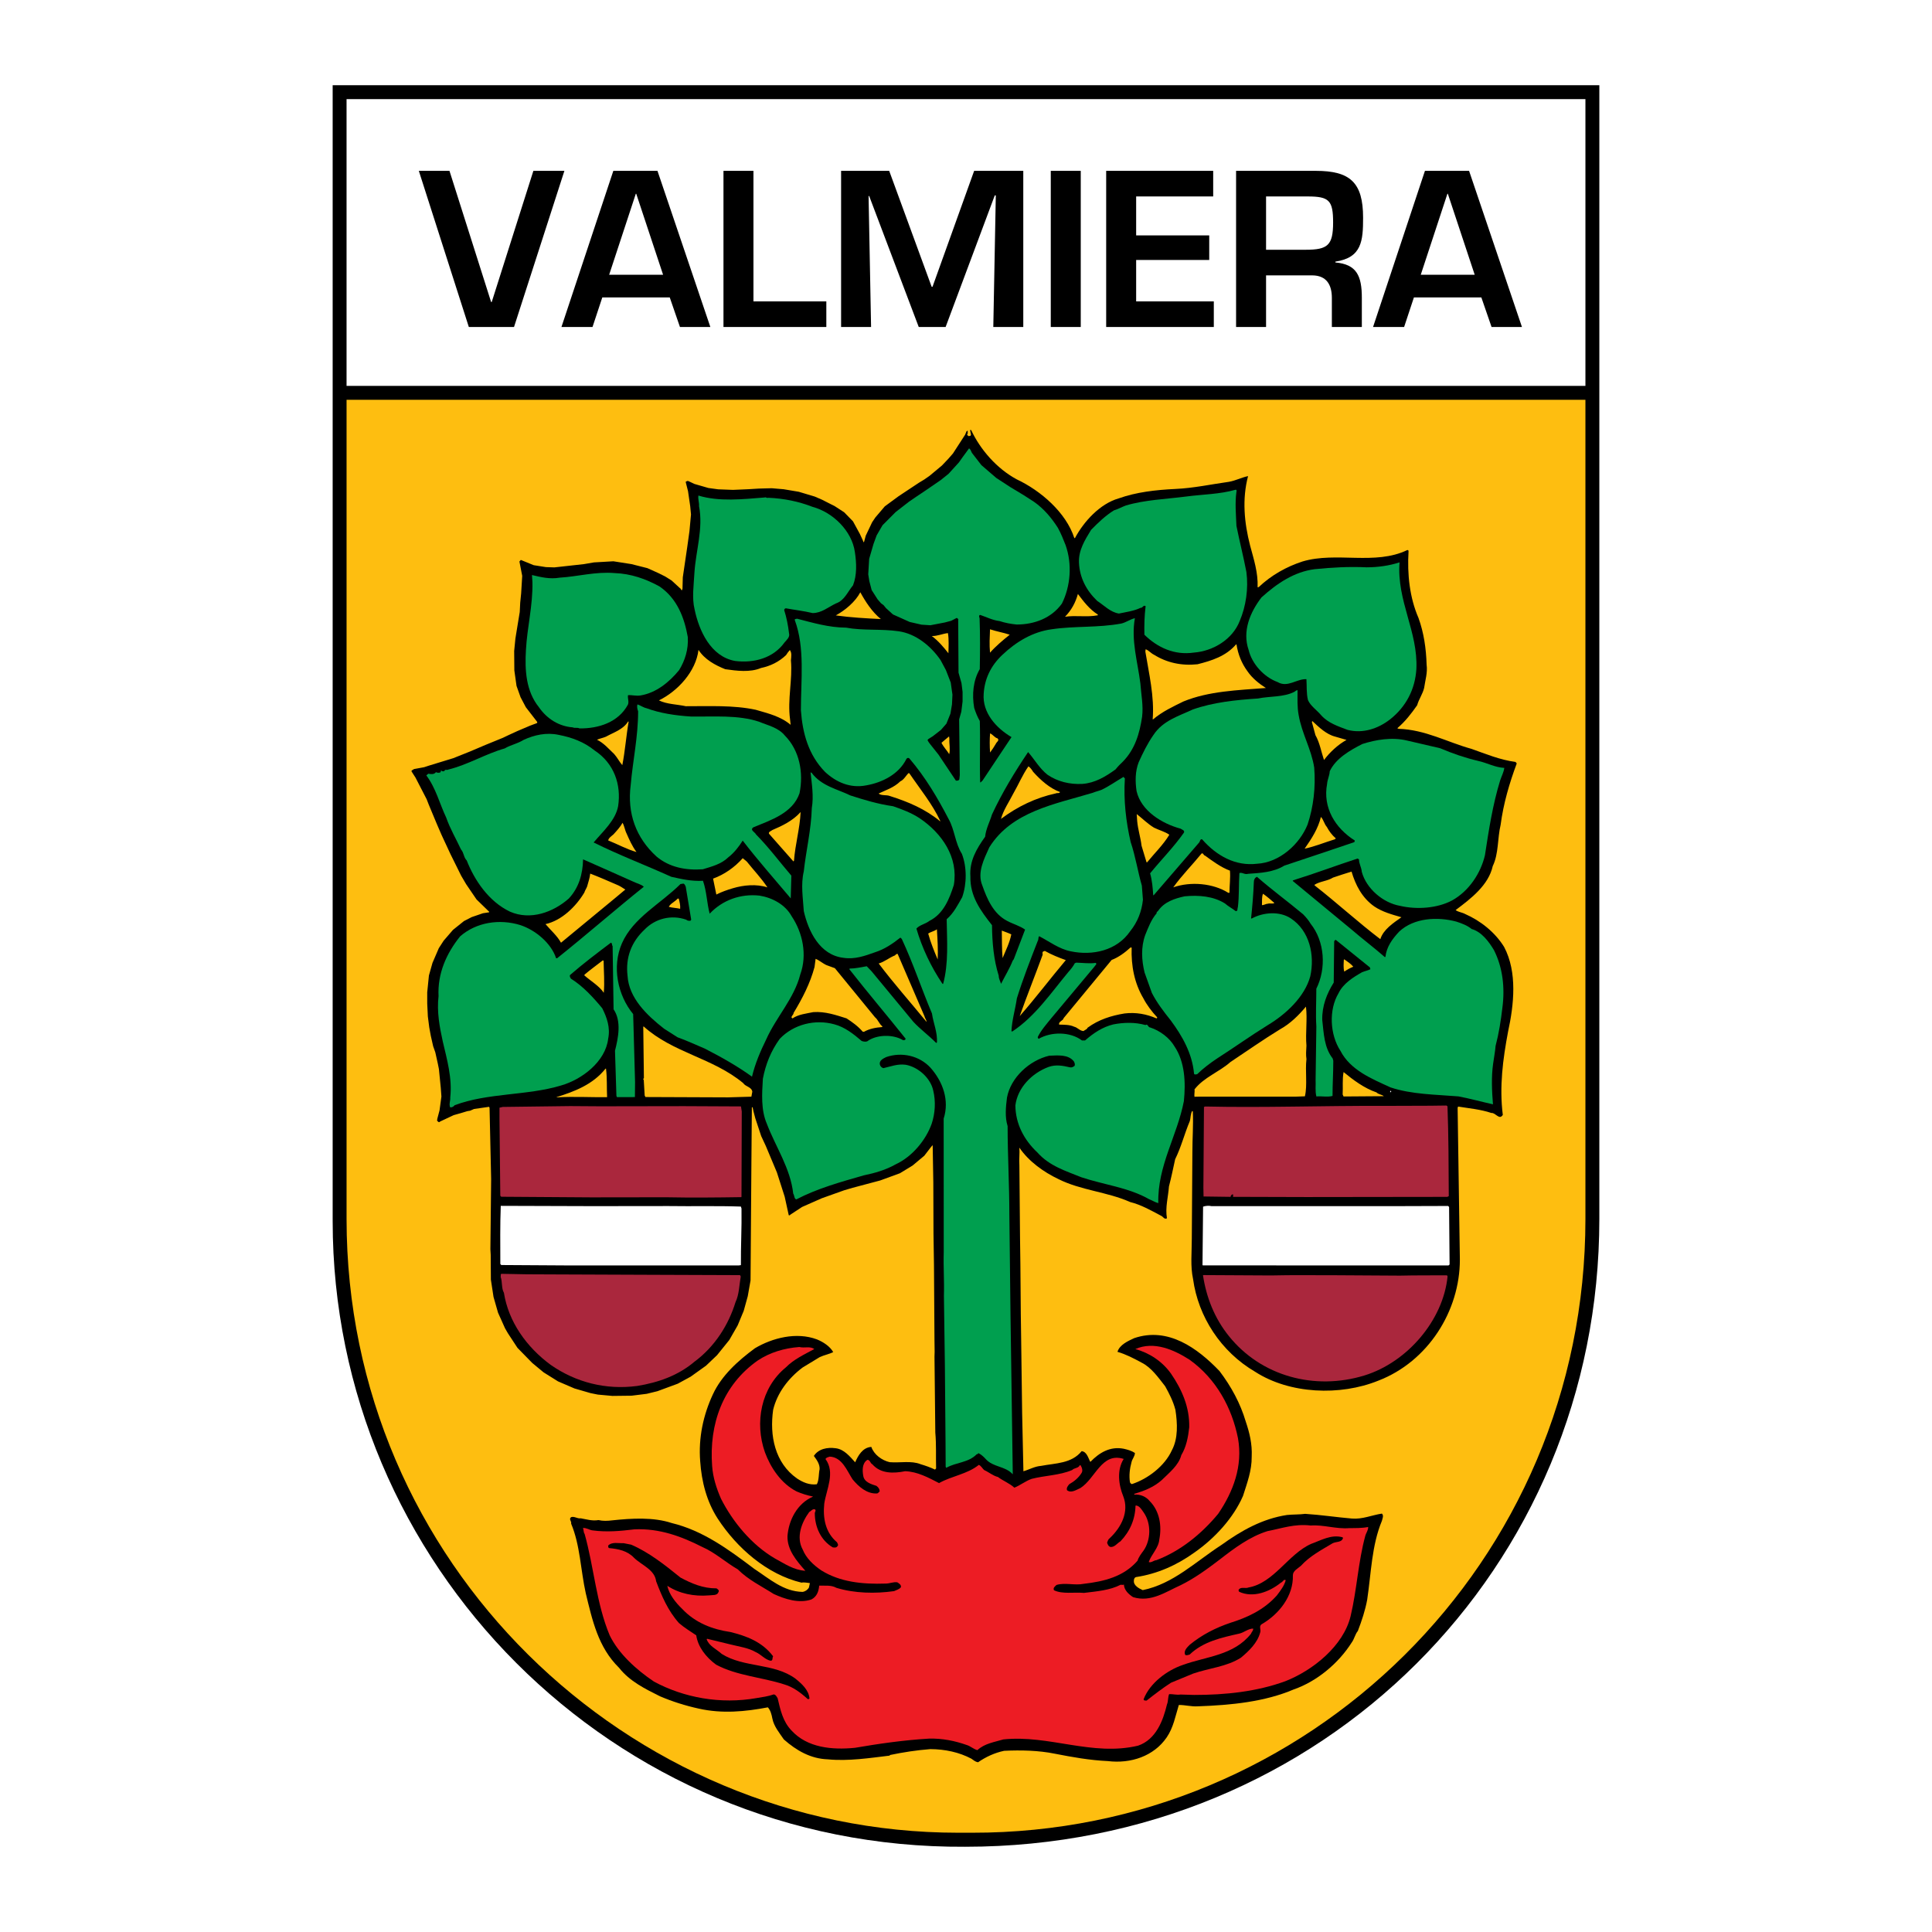 <?xml version="1.0" encoding="utf-8"?>
<!-- Generator: Adobe Illustrator 13.0.0, SVG Export Plug-In . SVG Version: 6.00 Build 14948)  -->
<!DOCTYPE svg PUBLIC "-//W3C//DTD SVG 1.0//EN" "http://www.w3.org/TR/2001/REC-SVG-20010904/DTD/svg10.dtd">
<svg version="1.0" id="Layer_1" xmlns="http://www.w3.org/2000/svg" xmlns:xlink="http://www.w3.org/1999/xlink" x="0px" y="0px"
	 width="192.756px" height="192.756px" viewBox="0 0 192.756 192.756" enable-background="new 0 0 192.756 192.756"
	 xml:space="preserve">
<g>
	<polygon fill-rule="evenodd" clip-rule="evenodd" fill="#FFFFFF" points="0,0 192.756,0 192.756,192.756 0,192.756 0,0 	"/>
	<path fill-rule="evenodd" clip-rule="evenodd" d="M159.566,8.504v113.113c0,34.758-27.533,62.635-63.271,62.635
		c-35.316,0.221-63.105-28.34-63.105-62.42V8.504H159.566L159.566,8.504z"/>
	<polygon fill-rule="evenodd" clip-rule="evenodd" points="158.18,9.891 158.18,121.6 158.101,124.787 157.867,127.912 
		157.483,130.988 156.953,134.014 156.277,136.984 155.463,139.898 154.511,142.748 153.426,145.531 152.21,148.246 
		150.868,150.887 149.403,153.451 147.818,155.936 146.117,158.334 144.304,160.645 142.381,162.863 140.353,164.986 
		138.222,167.01 135.991,168.93 133.666,170.742 131.248,172.445 128.742,174.033 126.15,175.502 123.478,176.85 120.727,178.072 
		117.899,179.164 115.001,180.123 112.034,180.943 109.004,181.625 105.91,182.162 102.759,182.549 99.553,182.785 96.292,182.865 
		93.068,182.803 89.898,182.58 86.78,182.201 83.715,181.67 80.709,180.99 77.764,180.168 74.884,179.203 72.073,178.105 
		69.333,176.875 66.67,175.516 64.086,174.035 61.584,172.434 59.169,170.719 56.845,168.893 54.614,166.959 52.48,164.924 
		50.448,162.789 48.521,160.562 46.702,158.244 44.995,155.84 43.404,153.355 41.932,150.793 40.583,148.158 39.361,145.453 
		38.27,142.684 37.312,139.854 36.492,136.967 35.812,134.029 35.277,131.041 34.891,128.01 34.656,124.939 34.577,121.814 
		34.577,9.891 158.18,9.891 	"/>
	<polygon fill-rule="evenodd" clip-rule="evenodd" fill="#FFFFFF" points="34.576,38.502 158.178,38.502 158.178,9.888 
		34.576,9.892 34.576,38.502 	"/>
	<path fill-rule="evenodd" clip-rule="evenodd" fill="#FEBE10" d="M158.178,39.89v81.728c0,34.295-27.692,61.285-61.193,61.234
		h-1.387c-33.022,0-61.021-26.939-61.021-61.234V39.89C82.61,39.89,110.114,39.89,158.178,39.89L158.178,39.89z"/>
	<path fill-rule="evenodd" clip-rule="evenodd" d="M53.215,17.045L49.06,30.132h-0.062l-4.154-13.087h-3.058l4.989,15.58h4.508
		l5.027-15.58H53.215L53.215,17.045z M66.821,29.675l1.018,2.95h3.033l-5.276-15.58h-4.404l-5.176,15.58h3.099l0.977-2.95H66.821
		L66.821,29.675z M66.156,27.411h-5.38l2.659-8.081h0.042L66.156,27.411L66.156,27.411z M75.172,17.045h-2.991v15.58h10.262V30.07
		h-7.271V17.045L75.172,17.045z M99.248,19.497h0.104l-0.25,13.129h2.991v-15.58h-4.902l-4.155,11.57h-0.083l-4.237-11.57h-4.799
		v15.58h2.991l-0.25-13.066h0.062l4.944,13.066h2.68L99.248,19.497L99.248,19.497z M107.827,17.045h-2.991v15.58h2.991V17.045
		L107.827,17.045z M113.354,19.6h7.686v-2.555h-10.677v15.58h10.739V30.07h-7.748v-4.134h7.291v-2.452h-7.291V19.6L113.354,19.6z
		 M130.907,27.474c1.433,0,1.973,0.935,1.973,2.243v2.909h2.991v-2.909c0-2.202-0.519-3.344-2.638-3.531v-0.083
		c2.638-0.395,2.763-2.078,2.763-4.383c0-3.531-1.309-4.674-4.716-4.674h-7.956v15.58h2.991v-5.152H130.907L130.907,27.474z
		 M126.315,24.918V19.6h4.155c2.14,0,2.534,0.395,2.534,2.597c0,2.285-0.54,2.721-2.742,2.721H126.315L126.315,24.918z
		 M147.795,29.675l1.019,2.95h3.032l-5.276-15.58h-4.403l-5.177,15.58h3.099l0.977-2.95H147.795L147.795,29.675z M147.131,27.411
		h-5.381l2.659-8.081h0.042L147.131,27.411L147.131,27.411z"/>
	<path fill-rule="evenodd" clip-rule="evenodd" d="M96.889,42.902c0.916,1.95,2.543,3.836,4.542,4.919
		c2.402,1.127,4.93,3.313,5.752,5.854l0.062,0.016c0.882-1.654,2.492-3.43,4.367-3.967c1.766-0.626,3.656-0.845,5.671-0.942
		c1.812-0.082,3.563-0.466,5.345-0.714c0.667-0.123,1.24-0.429,1.891-0.567c-0.603,2.288-0.385,4.648,0.205,6.933
		c0.357,1.346,0.807,2.692,0.746,4.16l0.108-0.016c1.27-1.2,2.772-2.038,4.368-2.558c3.378-1.01,7.236,0.414,10.459-1.141
		c0.093-0.016,0.124,0.045,0.124,0.136c-0.139,2.271,0.11,4.617,0.995,6.642c0.527,1.466,0.761,3.024,0.808,4.659
		c0.109,0.802-0.139,1.56-0.247,2.317c-0.139,0.606-0.525,1.107-0.696,1.729c-0.572,0.819-1.191,1.624-1.981,2.292l0.124,0.06
		c2.665,0.082,4.851,1.331,7.283,2.003c1.41,0.495,2.821,1.096,4.387,1.302l0.123,0.15c-0.728,1.956-1.33,4.001-1.608,6.122
		c-0.324,1.348-0.184,2.876-0.787,4.12c-0.418,1.893-2.153,3.231-3.702,4.387c0.248,0.196,0.635,0.225,0.945,0.391
		c1.534,0.676,2.976,1.806,3.892,3.287c1.334,2.523,0.979,5.764,0.392,8.461c-0.511,2.725-0.881,5.482-0.523,8.297
		c-0.355,0.561-0.713-0.24-1.146-0.193c-1.054-0.359-2.231-0.461-3.316-0.639l-0.046,0.135l0.224,15.137
		c0.003,5.117-3.171,10.17-8.144,12.078c-3.812,1.541-8.832,1.332-12.272-0.883c-3.426-2-5.69-5.504-6.203-9.258
		c-0.279-1.27-0.126-2.648-0.126-4.025l0.058-8.598c-0.001-1.439,0.106-2.742,0.045-4.104l-0.062-0.045
		c-0.186,0.303-0.14,0.697-0.247,1.031c-0.526,1.242-0.852,2.574-1.455,3.787c-0.201,0.91-0.387,1.834-0.618,2.713
		c-0.077,1.076-0.387,2.09-0.2,3.18c-0.278,0.152-0.372-0.18-0.62-0.271c-0.992-0.525-1.968-1.082-3.053-1.352
		c-2.294-1.021-4.913-1.162-7.16-2.291c-1.457-0.691-2.961-1.762-3.891-3.135c0.046,0.559-0.046,1.166,0.001,1.756l0.065,7.281
		c0.063,3.467,0.05,6.781,0.113,10.156l0.097,7.311l0.127,5.783c0.558-0.154,1.115-0.488,1.767-0.537
		c1.44-0.277,3.036-0.221,4.043-1.467c0.496,0.045,0.651,0.648,0.838,1.027l0.046,0.029c0.867-0.896,1.952-1.564,3.315-1.297
		c0.388,0.09,0.775,0.193,1.115,0.42c0.001,0.332-0.278,0.605-0.34,0.924c-0.17,0.605-0.263,1.334-0.153,2
		c0.03,0.061,0.093,0.166,0.201,0.18c1.58-0.52,3.269-1.797,3.98-3.373c0.635-1.184,0.557-2.697,0.354-4.029
		c-0.218-0.846-0.605-1.602-1.023-2.357c-0.667-0.846-1.38-1.887-2.372-2.369c-0.775-0.42-1.551-0.826-2.387-1.066
		c0.216-0.711,1.053-1.078,1.672-1.367c3.378-1.146,6.308,0.992,8.509,3.285c1.178,1.557,2.078,3.217,2.621,5.047
		c0.373,1.104,0.651,2.223,0.591,3.48c0.017,1.408-0.463,2.65-0.865,3.924c-0.944,2.184-2.804,4.232-4.863,5.662
		c-1.734,1.248-3.672,2.117-5.81,2.441c-0.17,0.047-0.217,0.213-0.217,0.365c-0.046,0.469,0.496,0.77,0.884,0.936
		c3.036-0.617,5.267-2.834,7.854-4.508c1.982-1.43,4.09-2.617,6.538-2.988c0.604-0.062,1.255-0.035,1.812-0.113
		c1.597,0.102,3.115,0.338,4.665,0.469c1.053,0.086,1.982-0.34,2.99-0.494c0.217,0.195,0.046,0.514,0,0.727
		c-1.021,2.455-1.066,5.195-1.468,7.877c-0.201,1.074-0.542,2.09-0.929,3.105c-0.278,0.334-0.341,0.773-0.604,1.137
		c-1.332,2.109-3.5,3.902-5.793,4.697c-2.897,1.236-6.229,1.566-9.544,1.684c-0.698,0.047-1.302-0.146-1.922-0.131
		c-0.34,1.107-0.541,2.258-1.207,3.229c-1.285,1.883-3.594,2.646-5.871,2.367c-1.829-0.084-3.549-0.396-5.3-0.738
		c-1.612-0.328-3.378-0.367-5.052-0.287c-0.945,0.201-1.812,0.598-2.603,1.145c-0.264-0.045-0.45-0.209-0.667-0.361
		c-1.225-0.646-2.619-0.943-4.091-0.953c-1.395,0.109-2.696,0.311-4.029,0.588l-0.031,0.061c-1.968,0.234-4.121,0.574-6.183,0.369
		c-1.673-0.055-3.114-0.867-4.371-1.982c-0.45-0.664-0.992-1.299-1.147-2.086c-0.078-0.408-0.187-0.832-0.45-1.117
		c-2.262,0.43-4.556,0.65-6.88,0.129c-1.364-0.299-2.635-0.703-3.875-1.229c-1.472-0.736-3.022-1.488-4.092-2.848
		c-2.093-2.051-2.667-4.76-3.32-7.436c-0.512-2.299-0.56-4.812-1.46-6.943c0.062-0.258-0.264-0.438,0-0.65
		c0.341-0.107,0.589,0.164,0.961,0.117c0.589,0.104,1.147,0.283,1.767,0.176c0.449,0.104,0.898,0.088,1.394,0.025
		c1.922-0.203,4.091-0.332,5.905,0.268c3.099,0.746,5.656,2.615,8.245,4.574c1.519,0.992,2.899,2.26,4.821,2.299
		c0.278-0.047,0.511-0.213,0.635-0.441l0.093-0.438c-0.233-0.016-0.558-0.105-0.837-0.045c-3.425-0.82-6.432-3.428-8.37-6.404
		c-1.086-1.691-1.598-3.658-1.738-5.715c-0.187-2.346,0.323-4.648,1.267-6.666c0.867-1.881,2.508-3.354,4.197-4.602
		c1.75-1.035,4.137-1.648,6.182-0.883c0.62,0.254,1.287,0.676,1.627,1.266c-0.402,0.213-0.898,0.291-1.347,0.504l-1.704,1.035
		c-1.441,1.08-2.541,2.553-2.942,4.219c-0.37,2.59,0.173,5.297,2.375,6.85c0.573,0.377,1.225,0.678,1.983,0.582
		c0.232-0.424,0.17-1.045,0.278-1.514c0.015-0.516-0.279-0.906-0.574-1.314c0.464-0.713,1.348-0.883,2.184-0.766
		c0.837,0.104,1.411,0.828,1.938,1.402c0.279-0.652,0.743-1.486,1.611-1.535c0.264,0.771,1.055,1.344,1.83,1.523
		c1.038,0.086,2.154-0.174,3.083,0.201c0.496,0.15,0.976,0.314,1.441,0.539l0.108-0.121c-0.032-1.211,0.03-2.377-0.079-3.572
		l-0.082-7.584l0.015-0.484l-0.016-1.18l-0.05-7.463l-0.048-3.133l-0.018-5.133l-0.063-3.662l-0.031-0.016l-0.186,0.229l-0.62,0.805
		l-1.162,0.973l-1.27,0.775l-1.967,0.719l-2.758,0.734l-0.836,0.246l-2.231,0.795l-1.968,0.869l-1.162,0.762l-0.077,0.076
		l-0.093-0.016l-0.404-1.846l-0.776-2.42l-1.102-2.629l-0.465-0.998l-0.59-1.783l-0.171-0.65l-0.093-0.424l-0.016-0.031
		l-0.062,0.031l-0.044,5.252l-0.058,8.008l-0.029,3.998l-0.278,1.574l-0.402,1.455l-0.604,1.455l-0.835,1.457l-1.224,1.518
		l-1.1,1.047l-1.533,1.096l-1.286,0.701l-2.029,0.748l-1.069,0.262l-1.503,0.186l-1.921,0.023l-1.457-0.133l-0.729-0.148
		l-1.596-0.463l-1.643-0.707l-1.442-0.902L53.1,135.98l-1.209-1.236l-0.264-0.271l-0.961-1.465l-0.279-0.484l-0.698-1.557
		l-0.45-1.572l-0.155-1.014l-0.109-0.711l-0.017-2.482l-0.031-0.545l0.074-7.01l-0.158-7.1l-0.047-0.105l-1.503,0.217l-0.387,0.17
		l-0.279,0.045l-0.604,0.184l-0.759,0.215l-1.332,0.625l-0.109,0.076l-0.077-0.016l-0.14-0.135l0.031-0.213l0.217-0.818l0.186-1.377
		l-0.063-0.863l-0.187-1.877l-0.109-0.543l-0.249-1.121l-0.217-0.619l-0.233-1.029l-0.155-0.846l-0.14-1.09l-0.062-1.287
		l-0.001-1.119l0.17-1.682l0.355-1.258l0.634-1.47l0.48-0.743l0.93-1.078l1.1-0.882l0.774-0.396l1.116-0.382l0.604-0.093l0.03-0.045
		l-1.271-1.237l-1.039-1.525l-0.496-0.846l-1.07-2.162l-0.884-1.904l-0.465-1.073l-0.807-1.935l-0.218-0.559l-1.116-2.161
		l-0.388-0.604v-0.091l0.248-0.152l1.007-0.185l0.465-0.153l2.448-0.75l1.642-0.656l1.58-0.671l1.72-0.702l0.542-0.259l0.898-0.412
		l1.255-0.534l0.728-0.275v-0.106l-1.132-1.465l-0.527-0.997l-0.404-1.134l-0.217-1.543l-0.017-1.938l0.123-1.242l0.093-0.575
		l0.34-2.075l0.046-0.924l0.093-0.924l0.107-1.756l-0.28-1.438c0.047-0.045-0.078,0.106,0.14-0.151l1.286,0.525l1.225,0.193
		l0.836,0.027l0.853-0.094l2.107-0.234l0.992-0.17l1.937-0.112l1.797,0.282l1.596,0.403l1.07,0.481l0.697,0.346l0.651,0.407
		l0.837,0.769c0.062,0.091-0.109-0.211,0.17,0.227l0.077-0.166l0.031-1.151l0.447-3.044l0.217-1.56l0.154-1.666l-0.078-0.817
		l-0.218-1.498l-0.233-0.923l0.062-0.076c0.263,0.075-0.248-0.257,0.806,0.27l1.395,0.404l0.977,0.133l1.472,0.056l1.534-0.066
		l1.054-0.064l1.286-0.035l1.194,0.102l1.503,0.252l1.596,0.479l0.728,0.315l1.271,0.646l0.93,0.603l0.883,0.905l0.683,1.254
		l0.295,0.634l0.078,0.212l0.062-0.091l0.154-0.576l0.635-1.335l0.325-0.484l0.944-1.109l1.364-1.003l2.044-1.355l0.527-0.319
		l0.526-0.365l1.239-1.033l0.635-0.668l0.464-0.532l1.208-1.866l0.155-0.364c0.016,0-0.093,0.061,0.108-0.046v0.272l-0.046,0.106
		c0.047,0.06-0.155-0.076,0.124,0.166l0.202-0.031l0.062-0.182c-0.046-0.136,0.062,0.484-0.109-0.393L96.889,42.902L96.889,42.902z
		 M82.474,96.296l0.822,0.3l4,4.891c0.326,0.271,0.403,0.65,0.729,0.906v0.076c-0.666,0.047-1.286,0.17-1.828,0.475l-0.125-0.014
		c-0.48-0.559-1.039-0.951-1.612-1.326c-1.054-0.33-2.123-0.705-3.316-0.625c-0.713,0.152-1.472,0.217-2.076,0.627
		c-0.279-0.135,0.139-0.363,0.108-0.545c0.882-1.457,1.656-2.957,2.089-4.579l0.108-0.818
		C81.762,95.814,82.087,96.131,82.474,96.296L82.474,96.296z M60.223,95.842c0.016,1.12,0.109,2.103,0.017,3.208
		c-0.45-0.68-1.287-1.16-1.938-1.734l0.015-0.075c0.573-0.487,1.208-0.943,1.812-1.414L60.223,95.842L60.223,95.842z
		 M60.461,106.619c0.124,0.969,0.062,1.922,0.11,2.846c-1.612,0.021-3.301-0.08-4.974,0.016l-0.093-0.014
		c1.812-0.566,3.641-1.254,4.91-2.848H60.461L60.461,106.619z M74.144,108.057c0.248,0.377,0.837,0.375,0.915,0.859l-0.093,0.5
		l-2.324,0.068l-8.244-0.033l-0.078-0.15l-0.094-1.574c-0.124-0.045,0-0.121,0.016-0.166l-0.064-5.131l0.046-0.016
		C67.154,105.053,71.105,105.539,74.144,108.057L74.144,108.057z M92.239,101.395c0.031,0.195,0.201,0.348,0.202,0.559
		c-1.582-1.932-3.271-3.832-4.775-5.827c0.588-0.168,1.068-0.594,1.627-0.807c0.062-0.076,0.154-0.167,0.263-0.153L92.239,101.395
		L92.239,101.395z M79.215,85.893l-0.062,0.045l-2.434-2.762c-0.062-0.196,0.217-0.258,0.341-0.364
		c1.007-0.427,2.045-0.93,2.819-1.795C79.802,82.681,79.338,84.227,79.215,85.893L79.215,85.893z M74.504,85.954
		c0.683,0.86,1.458,1.66,2.063,2.581c-1.101-0.359-2.387-0.234-3.456,0.087c-0.573,0.168-1.13,0.367-1.642,0.627l-0.326-1.589
		c1.1-0.397,2.138-1.112,2.959-2.038L74.504,85.954L74.504,85.954z M100.742,63.325c-0.666,0.532-1.409,1.155-1.967,1.793
		c-0.078-0.802-0.031-1.575-0.001-2.331C99.41,62.996,100.107,63.114,100.742,63.325L100.742,63.325z M133.21,73.492l1.132,0.329
		c-0.852,0.472-1.673,1.232-2.246,2.006c-0.279-0.816-0.42-1.724-0.854-2.479l-0.357-1.316l0.047-0.091
		C131.598,72.559,132.327,73.268,133.21,73.492L133.21,73.492z M134.844,86.959c0.388,1.315,1.04,2.615,2.264,3.474
		c0.822,0.557,1.783,0.812,2.713,1.08c-0.836,0.594-1.797,1.218-2.106,2.188c-2.201-1.673-4.34-3.634-6.541-5.352
		c0.015-0.03-0.032-0.045-0.047-0.061c0.558-0.365,1.286-0.368,1.874-0.733C133.604,87.341,134.225,87.158,134.844,86.959
		L134.844,86.959z M120.216,85.359c0.774,0.557,1.596,1.175,2.495,1.505c0.062,0.727-0.046,1.483-0.045,2.21l-0.124,0
		c-1.504-0.949-3.751-1.153-5.485-0.542c0.82-1.153,1.904-2.247,2.833-3.386C120.091,85.102,120.045,85.329,120.216,85.359
		L120.216,85.359z M112.906,94.542c-0.062,1.832,0.28,3.556,1.164,5.052c0.342,0.666,0.854,1.346,1.381,1.904
		c0.016,0.059-0.031,0.105-0.077,0.105c-0.961-0.422-2.046-0.629-3.178-0.49c-1.332,0.217-2.587,0.615-3.687,1.422
		c-0.062,0.182-0.279,0.213-0.403,0.334c-0.372-0.014-0.604-0.361-0.945-0.436c-0.434-0.211-1.038-0.193-1.487-0.207
		c-0.093-0.318,0.388-0.365,0.449-0.652l4.785-5.799c0.682-0.26,1.302-0.715,1.89-1.248L112.906,94.542L112.906,94.542z
		 M130.344,104.322c-0.031,0.514-0.062,0.924,0.001,1.348c-0.14,1.18,0.109,2.572-0.154,3.709l-0.897,0.033l-10.058,0.004
		l-0.046,0.031c-0.077-0.182,0.03-0.516-0.016-0.758c0.944-1.215,2.447-1.719,3.594-2.736c1.626-1.08,3.268-2.236,4.941-3.258
		c1.022-0.562,1.858-1.398,2.586-2.264C130.451,101.658,130.234,103.066,130.344,104.322L130.344,104.322z M123.365,64.292
		c0.156,0.999,0.514,1.891,1.103,2.691c0.465,0.68,1.163,1.238,1.829,1.659c-2.82,0.222-5.702,0.307-8.227,1.345
		c-1.054,0.518-2.107,1.006-3.021,1.781h-0.046c0.185-2.271-0.375-4.584-0.732-6.764l0.031-0.227
		c0.31,0.104,0.526,0.406,0.853,0.557c1.255,0.783,2.728,1.111,4.323,0.939c1.395-0.353,2.835-0.797,3.842-1.981H123.365
		L123.365,64.292z M87.881,61.763c-1.472-0.07-3.022-0.156-4.494-0.363c0.914-0.502,1.937-1.338,2.447-2.309
		C86.346,60.028,86.998,61.041,87.881,61.763L87.881,61.763z M72.356,66.767c1.162,0.162,2.464,0.339,3.564-0.119
		c0.945-0.199,1.797-0.611,2.51-1.294c0.108-0.167,0.217-0.334,0.372-0.501c0.217,0.271,0.14,0.666,0.109,1.029
		c0.171,1.938-0.354,3.892-0.09,5.858l0.062,0.575c-0.992-0.845-2.263-1.142-3.487-1.501c-2.216-0.477-4.665-0.348-6.973-0.355
		c-0.883-0.194-1.891-0.19-2.681-0.582c1.89-0.929,3.687-2.888,3.948-5.039C70.311,65.805,71.349,66.361,72.356,66.767
		L72.356,66.767z M61.505,88.254c0.325,0.12,0.62,0.331,0.883,0.497l-1.038,0.866l-5.359,4.423h-0.031
		c-0.357-0.665-1.054-1.268-1.535-1.842c1.612-0.354,3.037-1.751,3.873-3.146c0.062-0.212,0.201-0.395,0.278-0.606
		c0.108-0.424,0.263-0.818,0.31-1.288C59.785,87.503,60.637,87.878,61.505,88.254L61.505,88.254z M62.51,83.149
		c0.279,0.635,0.559,1.27,0.992,1.858c-0.961-0.269-1.875-0.781-2.821-1.156c0.031-0.242,0.325-0.425,0.527-0.607
		c0.341-0.38,0.666-0.714,0.898-1.154C62.292,82.377,62.339,82.817,62.51,83.149L62.51,83.149z M67.72,89.655
		c0.078,0.318,0.17,0.65,0.14,1.014c-0.372-0.089-0.759-0.088-1.132-0.193c0.155-0.333,0.604-0.501,0.883-0.821H67.72L67.72,89.655z
		 M90.724,77.149c1.054,1.555,2.31,3.08,3.086,4.757v0.045c-1.488-1.236-3.208-1.957-5.006-2.526
		c-0.357-0.15-0.853-0.012-1.147-0.253c0.697-0.335,1.519-0.581,2.169-1.219c0.356-0.152,0.558-0.577,0.82-0.82L90.724,77.149
		L90.724,77.149z M103.073,77.001c0.76,0.845,1.659,1.645,2.683,2.019c-0.047,0.167-0.279,0.062-0.418,0.138
		c-2,0.431-3.827,1.315-5.47,2.546c0.248-0.909,0.82-1.713,1.238-2.547c0.511-0.88,0.898-1.834,1.502-2.7
		C102.795,76.578,102.965,76.82,103.073,77.001L103.073,77.001z M106.337,95.791c-1.549,1.836-3.035,3.809-4.6,5.586
		c0.728-2.047,1.548-4.093,2.29-6.124c0-0.09-0.062-0.242,0.047-0.318l0.171-0.061C104.911,95.25,105.624,95.536,106.337,95.791
		L106.337,95.791z M100.897,93.221c-0.155,0.818-0.542,1.576-0.867,2.364c-0.078-0.787-0.063-1.876-0.079-2.739
		C100.246,92.965,100.587,93.071,100.897,93.221L100.897,93.221z M93.475,92.716c0.062,1.029,0.125,2.028,0.079,3.012
		c-0.342-0.816-0.714-1.708-0.947-2.585C92.871,92.96,93.211,92.914,93.475,92.716L93.475,92.716z M94.575,63.164
		c0.109,0.62,0.062,1.408,0.048,2.013c-0.497-0.634-1.024-1.253-1.659-1.72C93.538,63.47,94.018,63.227,94.575,63.164L94.575,63.164
		z M137.334,108.99c0.202,0.213,0.512,0.195,0.729,0.377c-1.332,0.02-2.712,0.01-4.014,0.029l-0.093-0.197
		c0.046-0.758-0.047-1.482,0.093-2.24C135.024,107.758,136.109,108.572,137.334,108.99L137.334,108.99z M135.019,96.45
		c-0.31,0.123-0.619,0.29-0.898,0.488c-0.108-0.333-0.062-0.817-0.047-1.181l0.047-0.045
		C134.445,95.953,134.771,96.148,135.019,96.45L135.019,96.45z M109.527,61.312v0.076c-1.146,0.216-2.154-0.023-3.27,0.147
		c0.65-0.669,1.053-1.427,1.285-2.275C108.101,60,108.706,60.8,109.527,61.312L109.527,61.312z M115.132,82.575
		c0.512,0.256,1.085,0.391,1.534,0.707c-0.604,1.001-1.486,1.852-2.214,2.748l-0.062,0l-0.497-1.648
		c-0.093-0.817-0.356-1.604-0.435-2.451l-0.047-0.711C113.969,81.656,114.512,82.2,115.132,82.575L115.132,82.575z M132.378,82.502
		c0.217,0.408,0.512,0.816,0.899,1.147l-0.108,0.091c-1.007,0.307-1.983,0.718-3.006,0.934c0.697-1.001,1.348-2.003,1.625-3.169
		C132.052,81.776,132.114,82.2,132.378,82.502L132.378,82.502z M62.722,71.991c-0.248,1.425-0.355,2.938-0.634,4.347
		c-0.294-0.332-0.496-0.755-0.806-1.102c-0.543-0.513-1.055-1.117-1.721-1.433c0.279-0.122,0.62-0.183,0.898-0.306
		c0.759-0.426,1.705-0.701,2.2-1.506L62.722,71.991L62.722,71.991z M99.523,73.667c0.233,0.211-0.108,0.364-0.17,0.545
		c-0.171,0.304-0.372,0.592-0.573,0.865c-0.047-0.621-0.047-1.333-0.001-1.908C99.059,73.275,99.229,73.593,99.523,73.667
		L99.523,73.667z M127.145,90.088c-0.155,0.122-0.449,0.001-0.651,0.078c-0.201,0-0.402,0.153-0.588,0.139
		c0.015-0.379-0.032-0.833,0.107-1.136C126.4,89.44,126.804,89.787,127.145,90.088L127.145,90.088z M94.72,73.714
		c-0.031,0.5,0.109,1.029-0.015,1.529c-0.233-0.377-0.574-0.725-0.775-1.133c0.232-0.212,0.511-0.425,0.759-0.638L94.72,73.714
		L94.72,73.714z"/>
	<path fill-rule="evenodd" clip-rule="evenodd" fill="#009F4F" d="M103.169,50.071c0.991,0.693,1.751,1.614,2.371,2.581
		c0.311,0.559,0.544,1.148,0.776,1.738c0.667,1.89,0.498,4.086-0.369,5.83c-1.053,1.457-2.742,2.083-4.508,2.089
		c-0.604-0.059-1.162-0.163-1.705-0.343c-0.713-0.088-1.317-0.404-1.938-0.614c-0.186,0.031-0.077,0.257-0.062,0.348
		c0.063,1.695,0.049,3.361,0.019,5.056c-0.666,1.138-0.79,2.546-0.557,3.877c0.156,0.469,0.326,0.907,0.559,1.3
		c0.063,1.998-0.028,4.057,0.034,6.07l0.031,0.076l0.217-0.213c0.976-1.457,1.92-2.897,2.88-4.324
		c-1.55-0.918-2.914-2.442-2.775-4.319c0.092-1.499,0.711-2.803,1.857-3.882c1.378-1.307,3.035-2.311,4.941-2.56
		c2.277-0.341,4.603-0.137,6.926-0.569c0.48-0.107,0.883-0.426,1.363-0.534c-0.401,2.196,0.281,4.374,0.546,6.507
		c0.078,1.105,0.312,2.224,0.172,3.33c-0.247,1.666-0.711,3.242-1.919,4.473c-0.278,0.258-0.511,0.501-0.728,0.774
		c-1.007,0.729-2.045,1.354-3.315,1.449c-1.271,0.065-2.479-0.234-3.472-0.912c-0.806-0.633-1.303-1.54-1.938-2.264
		c-1.348,2.003-2.602,4.066-3.607,6.234c-0.217,0.728-0.604,1.425-0.681,2.212c-0.852,1.199-1.58,2.413-1.47,3.971
		c-0.046,1.953,1.009,3.402,2.156,4.852c0.017,1.741,0.173,3.466,0.669,5.038c0,0.318,0.155,0.545,0.233,0.816
		c0.387-0.771,0.852-1.516,1.16-2.304l0.109-0.152c0.371-0.97,0.742-1.955,1.129-2.956c-0.527-0.376-1.209-0.556-1.798-0.872
		c-1.379-0.722-2-2.204-2.465-3.519c-0.543-1.299,0.169-2.649,0.695-3.817c2.245-3.595,6.567-4.306,10.316-5.439
		c0.279-0.122,0.604-0.184,0.899-0.306c0.759-0.366,1.44-0.853,2.168-1.279l0.14,0.151c-0.138,2.18,0.11,4.314,0.577,6.341
		c0.48,1.421,0.714,2.949,1.117,4.356l0.109,1.407c-0.123,1.151-0.525,2.212-1.27,3.138c-1.331,1.942-3.764,2.465-5.949,2.003
		c-1.162-0.238-2.092-0.962-3.131-1.503c-0.123,0.122-0.046,0.333-0.139,0.455c-0.743,1.91-1.485,3.805-2.089,5.745
		c-0.154,1.09-0.495,2.166-0.541,3.287l0.093,0.014c2.293-1.521,3.872-3.873,5.592-5.938c0.247-0.273,0.464-0.546,0.635-0.865
		l0.139-0.061c0.636,0.013,1.302,0.117,1.953,0.023c0.154,0.136-0.078,0.258-0.124,0.364l-4.305,5.146
		c-0.512,0.637-1.007,1.184-1.348,1.867c-0.031,0.09,0.031,0.182,0.093,0.195c1.239-0.715,3.13-0.721,4.309,0.168l0.31-0.002
		c0.836-0.729,1.734-1.338,2.819-1.6c1.022-0.199,2.169-0.234,3.207,0.066c0.232-0.168,0.248,0.24,0.466,0.24
		c0.976,0.314,1.938,1.037,2.434,1.898c1.038,1.541,1.117,3.6,0.932,5.447c-0.664,3.469-2.646,6.457-2.552,10.18
		c-0.31-0.074-0.604-0.27-0.914-0.389c-2.062-1.174-4.51-1.439-6.757-2.188c-1.55-0.631-3.177-1.109-4.387-2.469
		c-1.333-1.252-2.186-2.854-2.202-4.699c0.216-1.771,1.656-3.23,3.314-3.842c0.728-0.26,1.425-0.125,2.122,0.039
		c0.201,0.045,0.325-0.047,0.465-0.139c0.077-0.166,0-0.332-0.077-0.469c-0.574-0.693-1.565-0.584-2.449-0.551
		c-1.998,0.475-3.842,2.191-4.212,4.176c-0.124,0.955-0.217,1.969,0.062,2.846c0.002,2.922,0.174,5.904,0.175,8.871l0.114,10.035
		l0.225,15.742c0,0.045,0.016,0.061-0.016,0.076c-0.744-0.814-1.937-0.674-2.682-1.504c-0.201-0.227-0.449-0.453-0.728-0.588
		c-0.062,0.045-0.078,0.135-0.17,0.105c-0.836,0.865-2.061,0.795-3.037,1.357l-0.062-0.105L94.337,144l-0.066-7.781l-0.096-6.934
		c0.045-1.543-0.063-2.844-0.018-4.344l-0.007-13.336c0.588-1.834-0.08-3.678-1.304-5.066c-1.116-1.223-2.898-1.609-4.432-1.074
		c-0.279,0.137-0.744,0.35-0.62,0.773c0.046,0.166,0.186,0.287,0.341,0.332c0.759-0.17,1.395-0.443,2.216-0.34
		c1.271,0.223,2.496,1.338,2.759,2.578c0.264,1.09,0.188,2.27-0.153,3.301c-0.572,1.621-1.935,3.291-3.592,4.055
		c-0.992,0.562-2.061,0.869-3.176,1.1c-2.309,0.66-4.632,1.303-6.739,2.4c-0.232-0.061-0.17-0.379-0.31-0.574
		c-0.28-2.543-1.753-4.656-2.638-6.984c-0.589-1.377-0.482-2.967-0.39-4.48c0.278-1.453,0.804-2.771,1.687-3.986
		c1.378-1.443,3.516-1.98,5.453-1.441c1.023,0.27,1.907,0.961,2.713,1.656c0.17,0.074,0.511,0.135,0.682-0.049
		c0.868-0.547,2.215-0.598,3.161-0.178c0.156,0.045,0.279,0.227,0.48,0.121c0.047-0.047,0.109-0.123,0.016-0.182
		c-1.845-2.311-3.721-4.514-5.566-6.87l0.031-0.061c0.573-0.002,1.146-0.14,1.704-0.233l0.481,0.498l4.17,5.042
		c0.667,0.725,1.535,1.357,2.279,2.111l0.077-0.045c0.062-1.031-0.357-1.906-0.497-2.891c-1.04-2.465-1.877-5.004-3.01-7.438
		l-0.139-0.136c-0.806,0.639-1.611,1.171-2.525,1.462c-0.991,0.352-2.014,0.734-3.161,0.556c-2.371-0.279-3.503-2.667-3.954-4.664
		c-0.078-1.286-0.311-2.648-0.002-3.951c0.231-2.105,0.742-4.166,0.803-6.331c0.201-1.166-0.001-2.407-0.126-3.557l0.109,0.045
		c0.992,1.329,2.542,1.611,3.859,2.257c1.395,0.45,2.79,0.869,4.262,1.076c0.915,0.315,1.829,0.66,2.635,1.187
		c2.248,1.506,3.907,3.922,3.428,6.679c-0.433,1.349-1.021,2.88-2.446,3.581c-0.403,0.319-0.945,0.382-1.286,0.761
		c0.574,1.951,1.443,3.795,2.605,5.517h0.062c0.557-2.046,0.385-4.271,0.353-6.45c0.712-0.623,1.099-1.412,1.548-2.2
		c0.464-1.319,0.479-2.999-0.033-4.329c-0.667-1.042-0.714-2.39-1.319-3.462c-1.101-2.116-2.311-4.17-3.923-6.057
		c-0.108-0.09-0.232-0.045-0.294,0.062c-0.758,1.531-2.416,2.354-4.012,2.632c-1.581,0.309-2.991-0.308-4.107-1.348
		c-1.644-1.69-2.233-3.822-2.405-6.138c-0.001-3.027,0.415-6.238-0.609-9.005c-0.031-0.136,0.139-0.106,0.232-0.137
		c1.565,0.403,3.161,0.882,4.881,0.891c1.673,0.312,3.518,0.109,5.253,0.361c1.72,0.251,3.193,1.458,4.17,2.862l0.542,1.012
		l0.481,1.24l0.171,1.21l-0.046,0.969l-0.154,0.924l-0.402,1l-0.542,0.622l-0.821,0.639l-0.418,0.259l-0.108,0.122l0.124,0.211
		l0.171,0.227l0.806,1.012l1.737,2.598l0.232-0.016l0.108-0.106l0.046-0.439l-0.065-5.555L95.912,71l0.124-1.015l0-0.954
		l-0.109-0.877l-0.295-1.043l-0.034-5.329c-0.062-0.045,0.217,0.136-0.14-0.136l-0.558,0.29l-0.635,0.169l-1.441,0.277l-0.883-0.058
		l-1.178-0.269l-1.674-0.751l-0.697-0.634l-0.233-0.287l-0.263-0.196l-0.341-0.393l-0.589-0.921l-0.233-0.892l-0.109-0.681
		l0.093-1.544l0.433-1.485l0.31-0.849l0.588-1.017l1.316-1.321l1.332-1.034l0.712-0.487l1.022-0.685l1.44-0.989l0.774-0.624
		l1.022-1.124l0.387-0.546l0.635-0.865l0.14,0.151l0.139,0.302l0.946,1.223l1.488,1.282l1.41,0.918l1.349,0.813L103.169,50.071
		L103.169,50.071z"/>
	<path fill-rule="evenodd" clip-rule="evenodd" fill="#009F4F" d="M123.358,49.079c-0.154,1.121-0.045,2.225,0.002,3.391
		c0.311,1.543,0.698,3.056,0.993,4.599c0.218,1.649-0.044,3.421-0.663,4.876c-0.712,1.849-2.664,3.021-4.585,3.164
		c-1.922,0.279-3.611-0.487-4.929-1.784c-0.016-0.984-0.001-1.847,0.122-2.847c-0.217-0.166-0.294,0.198-0.511,0.168
		c-0.666,0.32-1.425,0.414-2.153,0.567c-0.853-0.133-1.457-0.797-2.17-1.264c-1.086-1.041-1.753-2.325-1.815-3.824
		c-0.047-1.241,0.588-2.242,1.207-3.258c0.713-0.729,1.425-1.413,2.277-1.946c0.418-0.123,0.774-0.335,1.192-0.488
		c1.891-0.566,3.998-0.634,6.043-0.898c1.658-0.218,3.331-0.224,4.881-0.668C123.374,48.821,123.405,48.987,123.358,49.079
		L123.358,49.079z"/>
	<path fill-rule="evenodd" clip-rule="evenodd" fill="#009F4F" d="M76.299,49.633c0.093-0.061,0.202,0.09,0.356,0.029
		c1.581,0.07,3.022,0.368,4.417,0.908c2.045,0.553,3.921,2.409,4.217,4.497c0.171,1.12,0.218,2.315-0.185,3.331
		c-0.542,0.653-0.851,1.517-1.704,1.807c-0.774,0.366-1.425,0.959-2.324,0.961c-0.868-0.208-1.782-0.312-2.666-0.475
		c-0.108,0-0.17,0.106-0.17,0.182c0.233,0.741,0.388,1.513,0.481,2.314c0.108,0.378-0.232,0.652-0.449,0.91
		c-1.115,1.563-3.051,2.084-4.926,1.848c-2.449-0.431-3.612-3.045-4.047-5.148c-0.28-1.134-0.079-2.452-0.017-3.648
		c0.138-2.195,0.896-4.408,0.461-6.647c0.031-0.364-0.125-0.711-0.062-1.06C71.744,50.072,74.099,49.807,76.299,49.633
		L76.299,49.633z"/>
	<path fill-rule="evenodd" clip-rule="evenodd" fill="#009F4F" d="M139.632,56.107c-0.292,3.846,1.863,6.912,1.679,10.651
		c-0.123,1.983-1.005,3.742-2.632,5.02c-1.192,0.927-2.711,1.432-4.229,1.043c-0.945-0.36-1.938-0.674-2.635-1.459
		c-0.434-0.514-1.069-0.935-1.317-1.51c-0.171-0.681-0.109-1.422-0.156-2.088c-0.961-0.058-1.875,0.884-2.882,0.282
		c-1.364-0.495-2.558-1.823-2.884-3.2c-0.652-1.875,0.152-3.77,1.283-5.242c1.549-1.397,3.253-2.554,5.313-2.818
		c1.751-0.172,3.409-0.269,5.176-0.184C137.463,56.599,138.594,56.444,139.632,56.107L139.632,56.107z"/>
	<path fill-rule="evenodd" clip-rule="evenodd" fill="#009F4F" d="M65.798,58.509c1.767,1.205,2.48,3.125,2.823,5.046
		c0.078,1.226-0.278,2.348-0.866,3.303c-1.007,1.229-2.292,2.263-3.842,2.526c-0.434,0.077-0.868-0.058-1.255-0.026
		c-0.062,0.303,0.125,0.651-0.015,0.954c-0.96,1.759-2.927,2.386-4.833,2.362c-0.202-0.12-0.45,0.002-0.667-0.104
		c-1.348-0.102-2.557-0.824-3.379-2.017c-1.287-1.6-1.412-3.673-1.29-5.717c0.123-2.271,0.695-4.422,0.647-6.754l-0.046-0.711
		c0.883,0.209,1.782,0.433,2.758,0.263c1.828-0.112,3.594-0.618,5.485-0.458C62.946,57.232,64.434,57.757,65.798,58.509
		L65.798,58.509z"/>
	<path fill-rule="evenodd" clip-rule="evenodd" fill="#009F4F" d="M129.458,68.858c0,0.848-0.046,1.665,0.109,2.482
		c0.312,1.846,1.272,3.402,1.553,5.248c0.156,1.937-0.076,3.936-0.664,5.679c-0.789,1.971-2.817,3.794-5.034,3.908
		c-2.169,0.265-4.06-0.804-5.486-2.434c-0.217-0.06-0.201,0.243-0.325,0.349l-4.491,5.208l-0.062,0.031
		c-0.047-0.711-0.109-1.499-0.312-2.194c1.084-1.335,2.37-2.626,3.377-4.068c0.092-0.228-0.187-0.287-0.342-0.393
		c-1.828-0.494-3.937-1.758-4.387-3.754c-0.141-0.968-0.141-1.967,0.215-2.877c0.418-0.925,0.867-1.85,1.471-2.715
		c0.945-1.441,2.525-1.885,3.92-2.541c2.029-0.718,4.291-0.953,6.507-1.097c1.193-0.247,2.557-0.115,3.626-0.664
		C129.226,68.964,129.334,68.858,129.458,68.858L129.458,68.858z"/>
	<path fill-rule="evenodd" clip-rule="evenodd" fill="#009F4F" d="M64.487,70.654c1.379,0.51,2.882,0.731,4.432,0.833
		c2.324,0.037,4.695-0.183,6.818,0.521c0.883,0.375,1.906,0.569,2.573,1.384c1.458,1.479,1.877,3.688,1.46,5.748
		c-0.681,2-2.896,2.689-4.616,3.406c-0.372,0.274,0.187,0.484,0.279,0.711c1.271,1.282,2.341,2.731,3.52,4.105l-0.061,2.271
		c-1.597-1.902-3.272-3.788-4.792-5.766c-0.372,0.592-0.851,1.214-1.424,1.655c-0.712,0.699-1.658,0.929-2.556,1.205
		c-1.705,0.127-3.347-0.2-4.618-1.271c-2.046-1.855-2.946-4.319-2.576-7.136c0.215-2.483,0.741-4.802,0.74-7.36
		c-0.078-0.196-0.14-0.468-0.062-0.681C63.914,70.383,64.193,70.594,64.487,70.654L64.487,70.654z"/>
	<path fill-rule="evenodd" clip-rule="evenodd" fill="#009F4F" d="M59.33,74.879c1.938,1.28,2.667,3.397,2.342,5.548
		c-0.263,1.424-1.501,2.502-2.446,3.626c2.511,1.248,5.161,2.253,7.749,3.425c1.023,0.224,2.015,0.462,3.161,0.398
		c0.373,1.059,0.389,2.239,0.668,3.283c1.285-1.367,3.098-2.009,4.973-1.803c1.287,0.208,2.573,0.899,3.209,2.063
		c1.101,1.646,1.567,3.854,0.855,5.81c-0.603,2.379-2.4,4.246-3.39,6.459c-0.588,1.199-1.115,2.428-1.424,3.73
		c-1.488-1.07-3.1-1.973-4.712-2.801c-0.899-0.375-1.783-0.795-2.712-1.125l-1.348-0.859c-1.736-1.355-3.519-3.076-3.645-5.285
		c-0.217-1.831,0.401-3.392,1.702-4.608c1.054-1.093,2.665-1.507,4.153-0.982c0.108,0.105,0.279,0.12,0.418,0.104l0.078-0.106
		l-0.544-3.283c-0.047-0.105-0.093-0.272-0.233-0.317l-0.294,0.046c-1.998,1.99-4.709,3.346-5.838,5.909
		c-1.021,2.334-0.432,5.179,1.119,7.065l0.189,6.766l-0.015,1.514l-1.782,0.006L61.5,109.34l-0.142-4.51
		c0.325-1.273,0.665-2.955-0.142-4.133l-0.096-6.312c-0.093-0.076-0.016-0.288-0.17-0.333c-1.394,1.049-2.757,2.083-4.074,3.223
		c-0.077,0.136,0.031,0.257,0.078,0.362c1.194,0.738,2.248,1.885,3.132,2.957c0.465,0.922,0.822,1.936,0.591,3.041
		c-0.263,2.271-2.602,4.064-4.693,4.662c-3.377,1.027-7.345,0.723-10.629,1.975c-0.108,0.152-0.263,0.213-0.434,0.213
		c-0.155-0.316,0.03-0.65,0-0.984c0.215-1.922-0.328-3.812-0.747-5.598c-0.311-1.422-0.605-2.965-0.42-4.51
		c-0.11-2.255,0.772-4.256,2.151-5.971c1.611-1.413,3.935-1.769,6.012-1.125c1.503,0.495,3.069,1.791,3.565,3.303l0.108,0
		c2.928-2.341,5.746-4.803,8.643-7.129c-0.279-0.257-0.697-0.331-1.054-0.511c-1.658-0.751-3.332-1.472-5.006-2.223
		c-0.03,1.468-0.417,2.832-1.424,3.91c-1.549,1.368-3.826,2.208-5.872,1.307c-2.108-1.007-3.534-3.121-4.31-5.102
		c-0.326-0.332-0.264-0.755-0.574-1.103c-0.466-1.013-1.086-2.055-1.474-3.174c-0.667-1.405-1.024-2.933-1.986-4.216l0.201-0.167
		c0.233,0.044,0.574,0.104,0.759-0.154c0.124,0.06,0.31,0.105,0.465-0.001l0.047-0.182c0.108,0.121,0.217,0.121,0.34,0.06
		c0.047-0.197,0.264-0.046,0.388-0.138c1.983-0.491,3.687-1.557,5.624-2.108c0.588-0.35,1.286-0.474,1.89-0.854
		c1.053-0.488,2.277-0.765,3.501-0.496C57.051,73.57,58.275,74.02,59.33,74.879L59.33,74.879z"/>
	<path fill-rule="evenodd" clip-rule="evenodd" fill="#009F4F" d="M143.686,74.652c1.225,0.525,2.495,0.96,3.828,1.273
		c0.867,0.194,1.658,0.646,2.572,0.688c-0.062,0.439-0.278,0.833-0.418,1.258c-0.742,2.424-1.128,4.923-1.515,7.453
		c-0.417,1.788-1.578,3.563-3.268,4.507c-1.471,0.792-3.532,0.936-5.19,0.548c-1.72-0.297-3.379-1.729-3.829-3.393
		c-0.03-0.439-0.279-0.801-0.279-1.24l-0.14-0.09c-2.153,0.704-4.26,1.498-6.429,2.171l-0.047,0.061l5.859,4.839
		c1.101,0.95,2.264,1.824,3.333,2.759l0.062-0.016c0.107-0.984,0.665-1.773,1.378-2.532c1.471-1.368,3.811-1.497,5.701-0.988
		c0.543,0.18,1.085,0.375,1.52,0.736c1.007,0.284,1.735,1.281,2.231,2.112c0.869,1.723,1.103,3.72,0.84,5.734
		c-0.154,1.318-0.355,2.59-0.68,3.816c-0.046,0.607-0.17,1.182-0.247,1.787c-0.186,1.318-0.123,2.695-0.014,4.043
		c-1.146-0.254-2.277-0.568-3.44-0.791c-2.309-0.189-4.695-0.195-6.787-0.9c-1.829-0.842-3.983-1.697-4.991-3.646
		c-1.055-1.615-1.18-4.098-0.188-5.752c0.464-0.969,1.471-1.594,2.354-2.096c0.264-0.107,0.573-0.168,0.821-0.291l-0.046-0.181
		l-3.396-2.744c-0.108,0-0.154,0.091-0.17,0.152l-0.045,4.103c-0.681,1.092-1.177,2.32-1.145,3.727
		c0.155,1.363,0.188,2.756,1.04,3.842l0.062,0.227c0,1.242-0.077,2.316-0.076,3.514c-0.526,0.137-1.038,0.002-1.611,0.051
		c-0.14-0.545-0.047-1.09-0.078-1.682l0.074-5.297c-0.078-1.242-0.001-2.469-0.002-3.77c1.007-2.017,0.851-4.711-0.576-6.493
		c-0.202-0.347-0.465-0.649-0.744-0.936c-1.551-1.296-3.147-2.457-4.604-3.738c-0.201,0.092-0.31,0.273-0.31,0.516
		c-0.046,1.241-0.153,2.452-0.276,3.634l0.062,0.015c1.131-0.624,2.773-0.766,3.905-0.013c1.875,1.235,2.403,3.67,1.939,5.775
		c-0.557,2.047-2.415,3.777-4.243,4.875c-1.72,1.064-3.331,2.221-5.019,3.301c-0.697,0.457-1.44,1.02-2.029,1.598
		c-0.14,0-0.295,0.092-0.311-0.105c-0.187-1.967-1.148-3.689-2.326-5.275c-0.714-0.891-1.38-1.766-1.877-2.734l-0.729-2.041
		c-0.295-1.209-0.373-2.511,0.061-3.723c0.31-0.758,0.588-1.531,1.146-2.184c-0.047-0.151,0.124-0.167,0.17-0.273
		c0.604-0.865,1.627-1.201,2.618-1.417c1.41-0.141,2.883-0.01,4.029,0.713c0.341,0.302,0.713,0.482,1.054,0.753
		c0.264,0.044,0.155-0.228,0.232-0.379c0.139-1.136,0.076-2.226,0.153-3.407c0.279-0.106,0.512,0.18,0.868,0.073
		c1.239-0.08,2.557-0.16,3.609-0.814c2.324-0.765,4.648-1.56,6.972-2.34c0.047-0.045,0.062-0.106,0.062-0.167
		c-1.953-1.234-3.209-3.273-2.762-5.652c0.031-0.439,0.248-0.833,0.263-1.257c0.604-1.289,2.029-2.096,3.253-2.721
		c1.333-0.428,2.959-0.707,4.447-0.348L143.686,74.652L143.686,74.652z"/>
	<path fill-rule="evenodd" clip-rule="evenodd" fill="#FFFFFF" d="M138.807,108.879c-0.031,0.031-0.031,0.092-0.078,0.092h-0.03
		v-0.135C138.713,108.834,138.775,108.834,138.807,108.879L138.807,108.879z"/>
	<path fill-rule="evenodd" clip-rule="evenodd" fill="#AA273D" d="M68.257,110.361l5.671,0.027l0.078,0.498l-0.027,8.492
		l-0.015,0.061c-2.464,0.039-4.974,0.062-7.515,0.012l-7.438,0.01l-9.003-0.061l-0.093-0.105l-0.082-7.721l0-1.059l0.326-0.076
		l6.725-0.084l2.975,0.02L68.257,110.361L68.257,110.361z"/>
	<path fill-rule="evenodd" clip-rule="evenodd" fill="#AA273D" d="M144.308,110.299l0.108,0.076c0.11,2.92,0.112,5.949,0.129,8.961
		l-0.14,0.076l-14.023,0.018l-7.36-0.021c-0.015-0.061,0.047-0.211-0.03-0.256c-0.14,0.029-0.202,0.152-0.217,0.258l-2.696-0.037
		l-0.017-0.877l0.058-8.055l0.125-0.045c5.856,0.131,11.683-0.086,17.633-0.061l4.835-0.016L144.308,110.299L144.308,110.299z"/>
	<path fill-rule="evenodd" clip-rule="evenodd" fill="#FFFFFF" d="M66.682,120.328c2.464,0.037,4.819-0.031,7.236,0.051l0.062,0.197
		c0.032,1.877-0.076,3.77-0.06,5.646l-0.216,0.031l-17.34-0.002l-6.353-0.039l-0.093-0.105c-0.001-2.059-0.033-3.801,0.043-5.799
		l9.188,0.029L66.682,120.328L66.682,120.328z"/>
	<path fill-rule="evenodd" clip-rule="evenodd" fill="#FFFFFF" d="M139.447,120.336c1.581-0.004,3.378-0.01,5.036-0.016l0.093,0.105
		l0.05,5.736l-0.108,0.092l-9.375,0.002l-15.108-0.01l-0.062-0.014l0.059-5.844c0.279-0.092,0.573-0.109,0.853-0.049
		L139.447,120.336L139.447,120.336z"/>
	<path fill-rule="evenodd" clip-rule="evenodd" fill="#AA273D" d="M55.032,127.148l10.32,0.041l8.476,0.031l0.078,0.137
		c-0.154,0.832-0.154,1.787-0.525,2.561c-0.681,2.227-2.043,4.426-4.104,5.947c-1.611,1.367-3.594,2.07-5.701,2.412
		c-3.161,0.418-6.137-0.373-8.617-2.092c-2.464-1.807-4.232-4.344-4.683-7.203c-0.264-0.453-0.14-1.09-0.326-1.59
		c0.046-0.09-0.047-0.256,0.077-0.303C51.686,127.131,53.375,127.154,55.032,127.148L55.032,127.148z"/>
	<path fill-rule="evenodd" clip-rule="evenodd" fill="#AA273D" d="M126.822,127.252c2.153-0.053,4.323-0.014,6.461-0.021l6.4,0.039
		c1.534-0.035,3.13-0.025,4.68-0.031l0.062,0.105c-0.432,4.377-4.024,8.566-8.285,9.883c-4.974,1.531-10.319,0.08-13.529-3.92
		c-1.427-1.766-2.249-3.838-2.591-6.076l0.062-0.016L126.822,127.252L126.822,127.252z"/>
	<path fill-rule="evenodd" clip-rule="evenodd" fill="#ED1C24" d="M81.239,134.598c-0.96,0.518-2.045,1.021-2.834,1.826
		c-2.494,2.037-3.127,5.521-2.088,8.471c0.559,1.512,1.598,3.111,3.163,3.908c0.527,0.227,1.054,0.391,1.643,0.51
		c-1.596,0.688-2.432,2.355-2.555,3.93c-0.045,1.377,0.9,2.479,1.784,3.475c-1.162-0.07-2.061-0.703-3.038-1.23
		c-2.325-1.354-4.217-3.664-5.38-5.961c-0.45-1.027-0.807-2.131-0.885-3.268c-0.312-4.16,1.05-8.057,4.55-10.52
		c1.208-0.807,2.649-1.236,4.152-1.348C80.247,134.525,80.835,134.281,81.239,134.598L81.239,134.598z"/>
	<path fill-rule="evenodd" clip-rule="evenodd" fill="#ED1C24" d="M118.691,135.666c2.666,1.914,4.217,4.799,4.823,7.826
		c0.497,2.783-0.478,5.344-1.979,7.545c-1.72,2.078-3.826,3.736-6.165,4.623c-0.279,0.016-0.496,0.289-0.76,0.184
		c0.264-0.773,0.976-1.381,1.053-2.244c0.263-1.348,0.045-2.816-0.947-3.826c-0.388-0.469-0.93-0.693-1.55-0.66v-0.076
		c0.961-0.275,1.937-0.658,2.727-1.357c0.774-0.76,1.704-1.488,1.967-2.504c0.495-0.818,0.681-1.789,0.789-2.773
		c0.045-2.014-0.73-3.766-1.815-5.352c-0.869-1.225-2.171-2.082-3.565-2.455C115.142,133.771,117.142,134.672,118.691,135.666
		L118.691,135.666z"/>
	<path fill-rule="evenodd" clip-rule="evenodd" fill="#ED1C24" d="M85.057,147.588c0.62,0.756,1.442,1.465,2.434,1.416
		c0.108-0.002,0.17-0.123,0.278-0.213c-0.015-0.229-0.124-0.395-0.325-0.545c-0.496-0.164-1.225-0.359-1.318-1.01
		c-0.093-0.514-0.125-1.256,0.417-1.59c0.279,0.014,0.264,0.332,0.497,0.451c0.837,0.951,2.107,0.916,3.27,0.686
		c1.224,0.041,2.325,0.643,3.379,1.186c1.27-0.717,2.819-0.889,3.965-1.816c0.233,0.076,0.357,0.377,0.558,0.527
		c0.449,0.195,0.853,0.559,1.349,0.678c0.542,0.406,1.147,0.617,1.643,1.068c0.604-0.244,1.116-0.67,1.735-0.883
		c1.317-0.338,2.773-0.342,4.028-0.877c0.217-0.229,0.62-0.168,0.759-0.473l0.062-0.029c0.14,0.211,0.279,0.543,0.124,0.787
		c-0.294,0.484-0.759,0.865-1.224,1.123c-0.155,0.168-0.31,0.381-0.231,0.607c0.418,0.316,0.914-0.033,1.332-0.217
		c1.503-0.943,2.121-3.609,4.322-2.906c-0.697,1.092-0.511,2.59-0.045,3.725c0.604,1.541-0.185,3.088-1.347,4.182
		c-0.154,0.107-0.201,0.273-0.263,0.439c0.047,0.168,0.124,0.379,0.341,0.439c0.419,0.027,0.666-0.381,0.991-0.564
		c0.945-0.986,1.472-2.199,1.502-3.562c0.356-0.062,0.636,0.438,0.821,0.693c0.76,1.088,0.714,2.738-0.014,3.785
		c-0.247,0.334-0.495,0.652-0.604,1.016c-1.379,1.594-3.33,2.07-5.36,2.305c-0.898,0.184-1.891-0.145-2.727,0.115
		c-0.155,0.152-0.372,0.289-0.248,0.531c0.837,0.404,1.999,0.174,2.99,0.262c1.271-0.156,2.572-0.252,3.657-0.814
		c0.108-0.002,0.217,0.043,0.325-0.018c0.031,0.545,0.45,0.953,0.915,1.254c1.782,0.555,3.284-0.541,4.756-1.197
		c1.363-0.67,2.618-1.582,3.873-2.541c1.471-1.141,3.005-2.295,4.786-2.848c1.441-0.277,2.696-0.75,4.308-0.559
		c1.271-0.096,2.526,0.369,3.858,0.26c0.573-0.002,1.271,0.01,1.875-0.113c0.016,0.334-0.217,0.592-0.294,0.91
		c-0.696,2.545-0.834,5.361-1.453,7.967c-0.711,2.984-3.762,5.432-6.535,6.516c-2.804,1.023-5.919,1.367-9.08,1.363l-1.363-0.041
		c-0.388,0.062-0.774-0.057-1.131-0.041c-0.14,0.318-0.077,0.711-0.217,1.029c-0.387,1.621-1.099,3.502-2.88,4.113
		c-4.57,1.09-8.895-1.105-13.45-0.621c-0.914,0.275-1.859,0.4-2.587,1.068c-0.387-0.104-0.697-0.406-1.054-0.51
		c-1.193-0.42-2.433-0.674-3.766-0.639c-2.495,0.145-4.974,0.502-7.406,0.918c-2.263,0.221-4.742,0.002-6.323-1.734
		c-0.868-0.904-1.101-2.055-1.38-3.219c-0.093-0.137-0.171-0.348-0.388-0.377c-0.558,0.197-1.146,0.275-1.72,0.369
		c-3.579,0.633-7.252-0.037-10.228-1.646c-1.752-1.174-3.535-2.787-4.419-4.617c-1.334-3.174-1.568-6.807-2.5-10.117
		c-0.124-0.152-0.078-0.408-0.17-0.59c0.372-0.031,0.651,0.209,0.961,0.238c1.41,0.191,2.789,0.066,4.184-0.105
		c2.495-0.113,4.711,0.711,6.772,1.764c1.255,0.541,2.325,1.535,3.534,2.229c1.055,1.057,2.356,1.672,3.581,2.455
		c1.116,0.51,2.511,0.975,3.766,0.547c0.558-0.289,0.728-0.836,0.774-1.381c0.604,0.029,1.178-0.078,1.72,0.223
		c1.813,0.553,3.874,0.592,5.749,0.328c0.232-0.107,0.496-0.168,0.682-0.381c0.062-0.242-0.187-0.393-0.357-0.498
		c-0.387-0.061-0.744,0.123-1.146,0.125c-2.386,0.084-4.587-0.166-6.431-1.311c-0.822-0.557-1.519-1.236-1.86-2.082
		c-0.683-1.24-0.11-2.709,0.648-3.742c0.186-0.092,0.325-0.334,0.558-0.273c0.171,0.105,0,0.242,0,0.393
		c0,1.348,0.59,2.693,1.784,3.4c0.155,0.029,0.372,0.059,0.48-0.123c0.124-0.105,0-0.258-0.047-0.379
		c-1.163-0.979-1.427-2.416-1.272-3.871c0.216-1.408,1.114-3.092,0.122-4.436c0.078-0.166,0.263-0.182,0.418-0.242
		C84.018,145.381,84.499,146.727,85.057,147.588L85.057,147.588z"/>
	<path fill-rule="evenodd" clip-rule="evenodd" d="M133.994,153.432c-0.108,0.484-0.697,0.35-1.054,0.549
		c-1.084,0.654-2.246,1.248-3.159,2.25c-0.295,0.26-0.79,0.488-0.79,0.941c0.062,2.059-1.393,3.895-3.128,4.885
		c-0.294,0.213-0.016,0.545-0.139,0.834c-0.263,1-1.1,1.82-1.905,2.488c-1.409,0.914-3.176,1.041-4.771,1.592l-2.215,0.914
		c-0.853,0.549-1.658,1.172-2.433,1.781c-0.124,0-0.325,0.016-0.294-0.152c0.619-1.59,2.322-2.867,3.903-3.402
		c2.354-0.857,5.082-0.941,6.801-3.111c0.046-0.168,0.247-0.305,0.217-0.516c-0.512,0.002-0.899,0.396-1.395,0.504
		c-1.767,0.4-3.579,0.783-4.942,2.09c-0.14,0.031-0.31,0.107-0.434,0.033c-0.202-0.379,0.17-0.742,0.449-1.018
		c1.223-1.002,2.587-1.688,4.027-2.178c1.72-0.535,3.377-1.297,4.662-2.74c0.388-0.516,0.729-0.957,0.883-1.518
		c-0.201-0.15-0.278,0.184-0.48,0.244c-1.13,0.912-2.772,1.555-4.168,0.908c-0.046-0.076-0.093-0.182-0.015-0.242
		c0.232-0.273,0.635-0.049,0.96-0.186c2.525-0.447,3.965-3.344,6.242-4.35c0.992-0.352,1.983-0.961,3.115-0.662L133.994,153.432
		L133.994,153.432z"/>
	<path fill-rule="evenodd" clip-rule="evenodd" d="M62.979,154.113c1.767,0.766,3.333,2.002,4.914,3.283
		c1.101,0.586,2.232,1.082,3.596,1.076c0.124,0.092,0.31,0.195,0.186,0.379c-0.124,0.363-0.604,0.273-0.93,0.32
		c-1.519,0.127-2.959-0.172-4.168-0.955c0.187,0.863,0.791,1.633,1.489,2.312c1.318,1.387,2.991,2.033,4.805,2.299
		c1.581,0.389,3.177,0.973,4.262,2.422c-0.108,0.152,0.016,0.455-0.263,0.441c-0.558-0.119-0.945-0.633-1.472-0.859
		c-0.744-0.436-1.643-0.539-2.511-0.762l-2.34-0.568l-0.046,0.045c0.248,0.697,0.961,0.967,1.504,1.465
		c2.216,1.4,5.222,0.891,7.361,2.473c0.651,0.527,1.318,1.129,1.396,1.977c-0.046,0.061-0.108,0.062-0.17,0.062
		c-0.713-0.648-1.457-1.207-2.325-1.461c-2.263-0.734-4.727-0.861-6.819-1.975c-1.007-0.738-1.813-1.766-1.985-2.93
		c-0.558-0.377-1.178-0.754-1.721-1.221c-1.116-1.252-1.721-2.703-2.28-4.17c-0.14-1.166-1.442-1.6-2.201-2.34
		c-0.667-0.709-1.566-0.887-2.511-0.975c-0.093-0.061-0.047-0.166-0.078-0.242c0.387-0.41,1.038-0.215,1.534-0.248L62.979,154.113
		L62.979,154.113z"/>
</g>
</svg>
